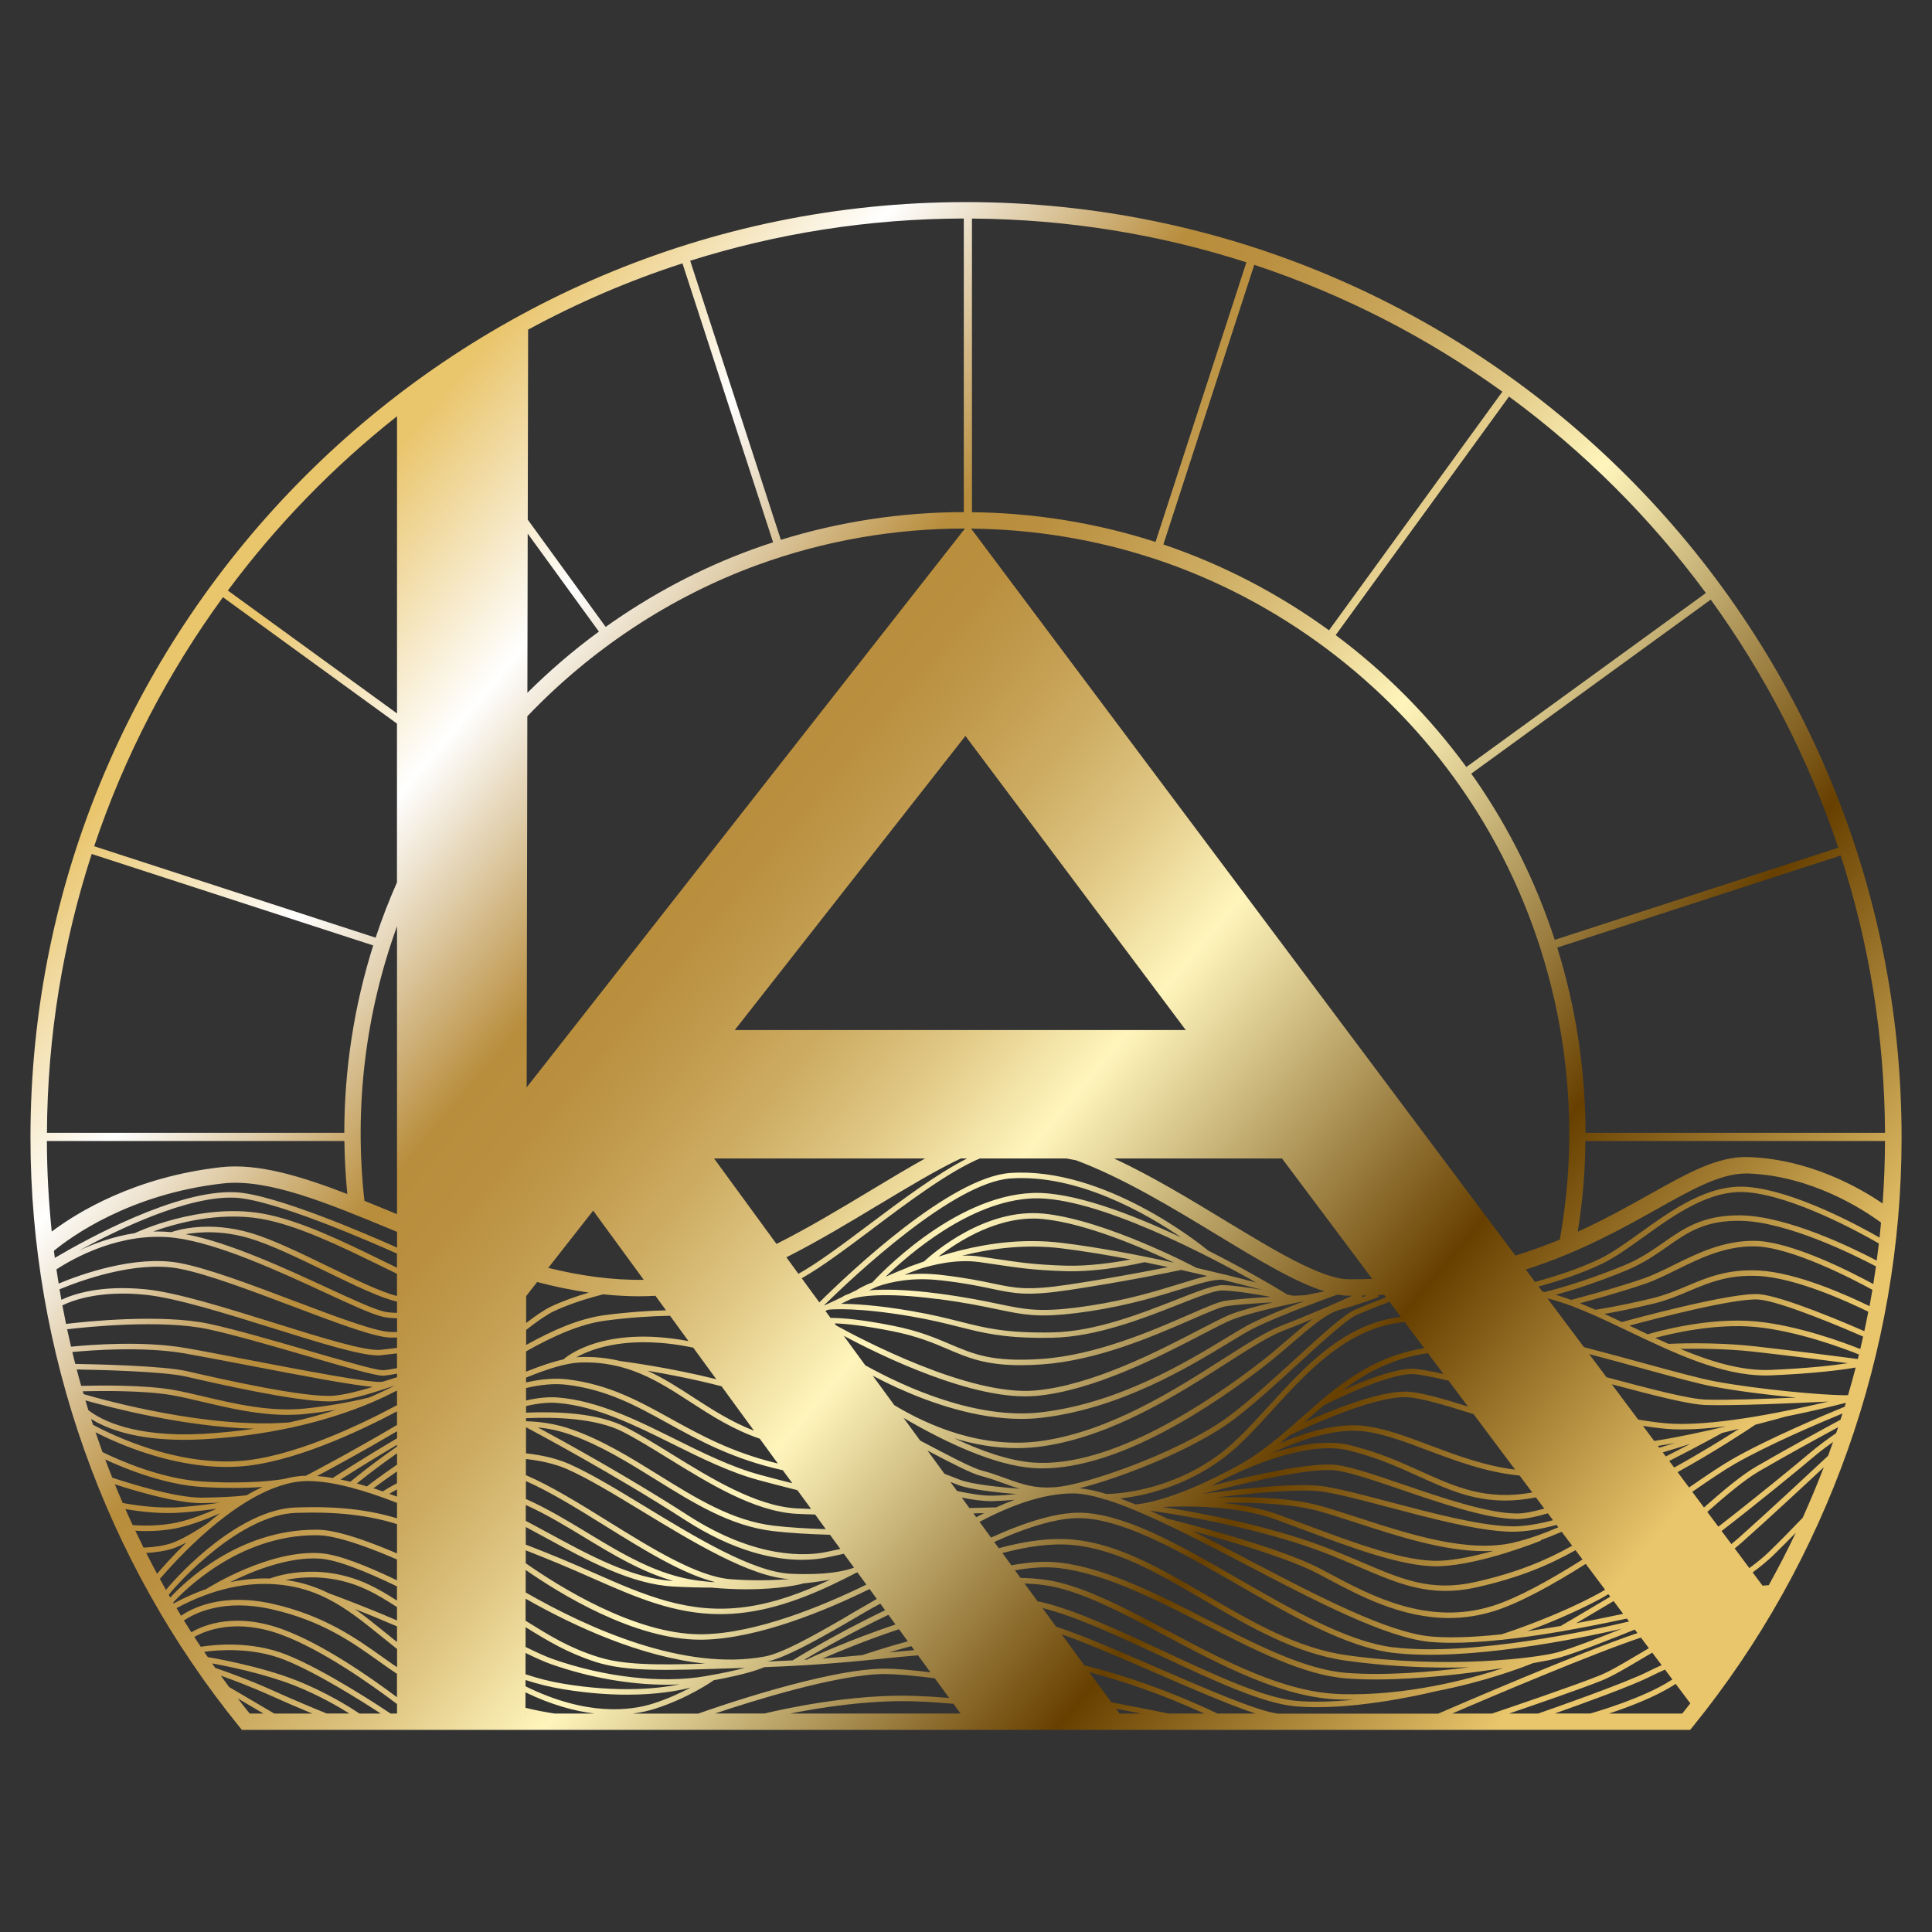 <?xml version="1.0" encoding="UTF-8"?>
<svg id="Ebene_1" xmlns="http://www.w3.org/2000/svg" xmlns:xlink="http://www.w3.org/1999/xlink" viewBox="0 0 374.17 374.17">
  <rect x="0" y="0" width="374.17" height="374.17" fill="#333333" stroke="none"/>
  <defs>
    <style>
      .cls-1 {
        fill: url(#Unbenannter_Verlauf);
      }
    </style>
    <linearGradient id="Unbenannter_Verlauf" data-name="Unbenannter Verlauf" x1="49.34" y1="271.56" x2="326.86" y2="38.69" gradientTransform="translate(0 374.28) scale(1 -1)" gradientUnits="userSpaceOnUse">
      <stop offset=".03" stop-color="#e9c56c"/>
      <stop offset=".15" stop-color="#fff"/>
      <stop offset=".28" stop-color="#b88d3c"/>
      <stop offset=".32" stop-color="#ba9040"/>
      <stop offset=".36" stop-color="#c29b4e"/>
      <stop offset=".41" stop-color="#ceae64"/>
      <stop offset=".46" stop-color="#e0c784"/>
      <stop offset=".51" stop-color="#f6e8ac"/>
      <stop offset=".53" stop-color="#fff5bc"/>
      <stop offset=".74" stop-color="#674000"/>
      <stop offset=".92" stop-color="#e9c56c"/>
    </linearGradient>
  </defs>
  <path class="cls-1" d="M187.08,39.14C87.18,39.14,5.9,120.42,5.9,220.32c0,41.46,14.37,81.98,40.47,114.12l.48.59h280.48l.48-.59c26.09-32.14,40.47-72.67,40.47-114.12,0-99.9-81.28-181.18-181.18-181.18h-.02ZM365.07,219.39h-58.01c-.01-12.21-1.87-24.31-5.47-35.87l54.9-17.84c5.48,16.94,8.48,34.99,8.58,53.71h0ZM356.01,164.18l-54.9,17.84c-3.59-11-8.74-21.49-15.38-31.07-.26-.38-.54-.74-.8-1.11l46.39-33.71c10.52,14.53,18.91,30.7,24.69,48.05ZM330.38,114.85l-46.39,33.7c-7.12-9.74-15.68-18.37-25.31-25.55l33.57-46.2c14.55,10.69,27.41,23.53,38.13,38.05ZM290.96,75.86l-33.57,46.21c-9.79-7.1-20.61-12.75-32.08-16.62l17.6-54.16c17.35,5.74,33.52,14.09,48.06,24.57h-.01ZM188.25,42.33c18.52.12,36.37,3.08,53.14,8.47l-17.6,54.16c-11.53-3.72-23.53-5.63-35.55-5.76v-56.87h.01ZM223.78,108.28c23.87,7.92,44.94,23.72,59.34,44.48,15.27,22.02,22.53,48.94,20.45,75.81-.3,3.84-.8,7.7-1.48,11.5-2.68,1.1-5.53,2.15-8.6,3.1l-105.41-140.79c12.08.12,24.15,2.07,35.71,5.91h0ZM324.45,279.44c-.98.3-2.02.62-3.1.94l-.26-.35c1.1-.17,2.22-.37,3.36-.59h0ZM320.37,279.07l-2.18-2.92c2.27.36,4.31.6,5.99.66.49.02.98.03,1.5.03,2.65,0,5.62-.24,8.65-.61-4.41,1.05-9.47,2.15-13.95,2.84h0ZM327.33,279.64c-1.39.73-2.99,1.56-4.71,2.43l-.59-.79c1.94-.57,3.74-1.13,5.3-1.64ZM333.51,277.52h0c1.14-.28,2.24-.54,3.29-.8-2.8,1.8-7.31,4.6-12.56,7.5l-.96-1.28c5.6-2.84,9.79-5.17,10.24-5.42h-.01ZM324.21,275.75c-1.9-.07-4.28-.37-6.94-.82l-5.12-6.84c8.04,2.14,14.91,3.93,18.24,4.02,5.46.16,16.97-.34,23.67-.67-6.92,1.66-20.77,4.64-29.85,4.31ZM156.43,321.4c-.22.01-.44.03-.67.04,2.82-1.67,8.97-5.2,16.3-8.7l1.37,1.87c-9.04,3.04-16.42,6.43-17.03,6.72l.03.06h0ZM153.56,321.56c-1.55.08-3.19.16-4.94.23,3.34-.74,8.77-3.68,15.2-7.4h0s.13-.07.34-.2c1.22-.71,2.48-1.45,3.77-2.2.77-.43,1.62-.9,2.56-1.41l.93,1.28c-9.96,4.76-17.79,9.63-17.87,9.68v.02h.01ZM139.73,268.47l6.29,8.61c-4.4-1.71-8.11-4.1-11.69-6.42-2.94-1.91-5.8-3.76-8.94-5.19,3.76.63,9.04,1.63,14.34,3.01h0ZM120.15,263.6h0c-2.38-.58-4.97-.89-7.88-.78-.22,0-.46.04-.68.06,3.07-1.72,10.31-4.45,22.67-1.88l4.46,6.11c-9.23-2.31-17.99-3.43-18.57-3.51h0ZM138.3,224.36h40.87c-3.31,1.84-6.87,3.98-10.61,6.23-5.8,3.49-12.05,7.25-18.18,10.32l-12.09-16.55h0ZM170.21,233.31c5.71-3.44,11.23-6.76,15.87-8.95h1.22c-5.78,2.91-12.67,8.06-19,12.81-5.09,3.82-9.96,7.47-13.67,9.53l-2.33-3.2c6.08-3.07,12.21-6.76,17.91-10.2h0ZM168.93,238.02c7.07-5.31,14.86-11.13,20.83-13.66h16.76c.66.12,1.29.23,1.88.35,9.02,3.37,18.5,9.1,27.22,14.39,8.03,4.87,15.22,9.23,20.91,10.99-1.04.2-2.34.46-3.78.76-.34,0-1.17.05-2.28.1-.27-.06-.67-.14-1.17-.24l-1.98-1.2c-.53-.32-6-3.6-13.33-7.31-1.37-1.13-20.13-16.28-38.32-15.03-11.62.8-31.1,19.23-36.99,25.06l-3.41-4.67c3.78-2.12,8.62-5.75,13.68-9.54h-.02ZM263.74,250.92c.33,0,.67,0,1-.02-.31.11-.64.22-1,.35.07-.04.13-.06.13-.06l-.13-.26h0ZM261.41,247.76h-.13c-5.25,0-14.36-5.53-24.01-11.38-6.87-4.17-14.21-8.62-21.5-12.02h32.52l17.47,23.32c-1.42.05-2.87.08-4.35.08ZM237.04,246.81c-1.64-.4-3.43-.83-5.33-1.27-.22-.12-17.59-9.31-29.62-10.5-11.27-1.11-21.3,7.58-23.13,9.26-.44.15-.87.31-1.3.47-1.02.33-1.67.6-1.76.63v.03c-1.5.6-2.97,1.21-4.38,1.83,4.35-4.22,16.35-14.71,28.54-15.17,12.24-.46,34.61,11.43,43.21,16.29-1.64-.43-3.75-.97-6.17-1.57h0s-.05,0-.07-.02v.02ZM189.64,244.42c1.17.17,2.22.32,3.2.47,4.46.66,7.4,1.1,13.41,1.3,6.8.22,14.39-1.5,15.42-1.74,1.55.31,3.06.63,4.54.95-3.8.76-10.93,2.13-19.2,3.38-7.98,1.2-10.35.71-14.65-.2-2.4-.5-5.38-1.13-10.2-1.68-2.61-.3-4.94-.25-6.97-.02.93-.38,1.88-.74,2.84-1.1,2.46-.79,7.17-1.99,11.62-1.35h0ZM186.31,243.19c6.04-1.5,12.58-2.26,19.39-1.41,4.35.54,8.88,1.3,13.29,2.14-2.96.56-8.03,1.35-12.7,1.2-5.95-.19-8.86-.63-13.29-1.29-.98-.15-2.03-.3-3.2-.47-1.16-.17-2.34-.21-3.48-.18h-.01ZM205.83,240.73c-2.01-.25-4-.37-5.95-.37-6.44,0-12.56,1.25-18.14,3.01,3.81-2.95,11.8-8.12,20.26-7.28,8.44.84,19.61,5.71,25.39,8.47-6.75-1.48-14.4-2.94-21.55-3.83h0ZM182.03,247.94c4.77.54,7.73,1.17,10.11,1.67,4.42.93,6.86,1.44,15.03.21,10.58-1.6,19.28-3.38,21.59-3.87,1.77.4,3.47.79,5.07,1.17-1.51.33-3.28.88-5.38,1.53-4.25,1.31-10.06,3.11-17.46,4.23-9.26,1.4-12.08.81-17.69-.36-2.79-.58-6.25-1.3-11.5-1.99-6.38-.84-10.66-.87-13.49-.63.52-.24,1.06-.49,1.6-.74,2.67-.93,6.8-1.82,12.11-1.21h.01ZM181.66,251.58c5.21.68,8.65,1.4,11.42,1.98,3.37.7,5.76,1.2,9.07,1.2,2.32,0,5.1-.24,8.99-.83,7.47-1.13,13.33-2.94,17.61-4.26,3.69-1.14,6.37-1.97,8.12-1.8,3.18.78,5.79,1.47,7.55,1.94-2.64-.45-5.54-.87-7.53-.92-1.8-.04-5.05,1.23-9.17,2.86-6.6,2.6-15.64,6.15-23.94,6.3-8.94.16-12.86-.84-17.84-2.09-2.49-.63-5.32-1.34-9.17-2.01-6.83-1.19-11.33-1.43-13.9-1.44.57-.27,1.15-.55,1.77-.85.04-.02.08-.04.12-.06,1.73-.56,6.36-1.39,16.9,0h0ZM195.73,228.23c12.94-.89,26.25,6.78,33.04,11.43-9.67-4.55-21.04-8.9-28.75-8.62-15.65.59-30.38,16.57-31,17.25l.03.03c-1.99.75-3.1,1.49-3.2,1.56h0c-.5.25-1.01.49-1.49.72-.78.26-1.1.48-1.14.51l.02.02c-1.14.55-2.23,1.07-3.22,1.52-.15.07-.3.11-.46.18,6.03-5.91,25.14-23.84,36.15-24.6h.02ZM160.4,253.65c.61-.07,5.63-.51,16.2,1.32,3.81.66,6.61,1.37,9.09,1.99,4.7,1.19,8.48,2.14,16.29,2.14.58,0,1.19,0,1.82-.02,8.49-.15,17.64-3.74,24.31-6.37,4.01-1.58,7.19-2.86,8.76-2.78,2.38.06,6.23.69,9.25,1.24-3.26.19-6.88.45-8.85.76-1.33.21-3.71,1.24-7,2.68-7.18,3.13-18.02,7.86-28.63,8.58-9.41.64-13.05-.91-17.65-2.87-2.82-1.2-6.02-2.57-11.08-3.57-5.98-1.19-9.73-1.52-12.06-1.51l-1-1.36c.18-.07.36-.14.53-.22h.02ZM162.75,299.99c-1.29.28-2.27.49-2.77.59-3.59.74-13.4,1.52-26.8-7.14-11.37-7.35-24.27-14.44-29.02-17,2.06.21,4.17.65,6.29,1.4,5.85,2.06,11.26,5.42,16.5,8.68,7.47,4.64,14.52,9.03,22.78,10.01,3.24.38,7.05.6,11.01.71l2.02,2.76h0ZM161.93,256.7l-.29-.4c2.24.07,5.73.43,11.08,1.49,4.95.98,8.09,2.32,10.87,3.51,3.86,1.65,7.27,3.1,14.12,3.1,1.22,0,2.56-.05,4.02-.15,10.79-.74,21.73-5.51,28.98-8.67,3.1-1.35,5.54-2.42,6.74-2.6,1.98-.31,5.77-.57,9.11-.76-3.21.76-6.3,1.58-8.21,2.33-1.36.53-3.46,1.63-6.12,3.01-7.76,4.03-20.74,10.78-31.75,11.74-12.77,1.11-33.66-9.91-38.54-12.6h0ZM200.56,270.36c11.23-.98,24.32-7.79,32.15-11.86,2.63-1.37,4.71-2.45,6.02-2.96,3-1.17,9.13-2.57,13.9-3.57-3.44,1.31-7.55,2.97-10.34,4.36-1.16.58-2.73,1.53-4.71,2.73-7.82,4.75-20.92,12.7-35.95,14.46-12.46,1.46-26.25-4.78-34.05-9.1l-4.18-5.72c7.16,3.82,25.25,12.69,37.16,11.65h0ZM173.98,268.86c6.24,2.83,15.1,5.94,23.84,5.94,1.31,0,2.62-.07,3.92-.22,15.27-1.79,28.48-9.81,36.38-14.61,1.96-1.19,3.51-2.13,4.63-2.69,5.11-2.56,14.75-6.01,16.3-6.56.78.14,1.53.22,2.23.22h.61c-2.43,1.12-7.58,3.43-13.82,5.84-2.9,1.12-6.76,3.59-11.23,6.44-9.15,5.85-21.68,13.86-34.89,15.82-11.58,1.72-22.14-2.91-28.75-6.9l-4.17-5.7c1.5.79,3.16,1.61,4.93,2.42h.02ZM254.19,255.46c-1.46,1.11-3.01,2.44-4.67,3.86-1.67,1.44-3.41,2.93-5.22,4.34-10.01,7.77-29.06,20.65-44.11,19.6-4.59-.32-9.97-2.17-15.36-4.7,3.72,1.14,7.8,1.9,12.09,1.9,1.7,0,3.44-.12,5.19-.38,13.44-2,26.08-10.08,35.31-15.98,4.42-2.82,8.23-5.26,11.04-6.35,2.05-.79,3.97-1.57,5.73-2.3h0ZM174.11,315.54l1.7,2.33c-4.84,1.33-8.38,2.54-8.8,2.68-2.27.22-4.79.45-7.7.65,3.03-1.3,8.53-3.58,14.8-5.67h0ZM176.5,318.81l.56.77c-1.58.13-3.18.28-4.87.45,1.26-.38,2.71-.79,4.3-1.22h0ZM175.02,274.62c8.22,4.8,17.6,9.18,25.1,9.7.6.04,1.2.06,1.81.06,15.07,0,33.29-12.33,43.03-19.88,1.83-1.42,3.57-2.92,5.26-4.37,3.59-3.09,6.69-5.76,9.22-6.45,3.85-1.05,7.53-2.47,7.56-2.48l-.14-.37c.41-.02.81-.04,1.21-.06l.36.48c-1.71.65-3.95,1.53-5.94,2.37-2.16.92-6.56,4.93-11.64,9.58-4.18,3.82-8.91,8.15-12.76,11.02-8.31,6.2-24.29,12.14-31.64,13.52-5.14.96-8.36-.22-11.77-1.47-1.4-.51-2.86-1.05-4.49-1.46-1.8-.45-6.27-2.79-11.99-5.82l-3.19-4.36h.01ZM272.58,269.53c-5.35-.24-14.81,3.62-19.95,5.93.09-.08.19-.16.28-.25,1.15-1.02,2.3-2.03,3.46-3.02,1.18-.61,11.96-6.07,17.13-6.07,1.2,0,3.73.5,7.04,1.27l3.76,5.01c-5.01-1.57-9.21-2.76-11.71-2.88h-.01ZM285.38,273.87l8.05,10.75c-5.91-.72-11.43-2.8-16.46-4.69-4.24-1.6-8.25-3.11-12.07-3.69-5.78-.89-12.35,1.25-16.99,3.29.62-.51,1.24-1.02,1.85-1.54,1.81-.89,16.01-7.71,22.78-7.39,2.59.12,7.45,1.57,12.84,3.27ZM273.5,265.08c-3.59,0-9.49,2.38-13.5,4.2,4.61-3.47,9.71-6.24,16.53-7.22l3.02,4.04c-2.8-.63-4.92-1.01-6.05-1.01h0ZM255.79,271.31s-.02,0-.02,0h0c-1.21,1.03-2.39,2.07-3.56,3.1-1,.89-2.01,1.78-3.04,2.66-.03.02-.06.03-.08.04v.02c-2.89,2.48-5.95,4.88-9.41,6.77-.66.36-1.29.69-1.92,1.02-.9.44-1.7.84-2.35,1.19-6.28,3.08-10.62,4.36-13.13,4.89h0c-1.21.25-2,.34-2.37.36-1.03-.42-2.02-.8-2.98-1.15,4.29-.47,12.31-2.1,19.93-7.77,3.26-2.43,6.37-5.84,9.66-9.45,6.87-7.53,14.56-15.94,25.52-16.95l3.78,5.05c-8.56,1.4-14.58,5.59-20.03,10.21h0ZM245.73,272.3c-3.26,3.57-6.33,6.94-9.51,9.31-9.45,7.04-19.53,7.69-21.89,7.74-1.94-.59-3.7-.97-5.26-1.12,8.12-2.03,22.05-7.49,29.67-13.17,3.89-2.9,8.65-7.25,12.84-11.09,4.8-4.39,9.34-8.54,11.34-9.39,2.08-.88,4.45-1.8,6.18-2.46l2.2,2.93c-11.01,1.28-18.68,9.7-25.56,17.24h-.01ZM189.94,285.83c1.58.4,3.01.92,4.39,1.42,1.05.38,2.08.76,3.16,1.08-4.06-.32-9.37-.88-11.57-1.74-.5-.2-1.21-.47-2.09-.81-.28-.11-.6-.23-.91-.35l-3.29-4.5c4.98,2.63,8.6,4.47,10.31,4.9h0ZM187.75,292.06l-1.48-2.02c2.22.44,4.14.69,5.62.69h.41c1.66-.06,3.04-.15,4.2-.27-1.21.45-2.41.94-3.58,1.47-.66.02-2.54.07-5.18.13h0ZM190.59,293.05c-.52.26-1.03.52-1.53.79l-.54-.74c.77-.02,1.47-.04,2.07-.05h0ZM192.28,289.66c-1.69.05-4.08-.29-6.93-.9l-1.28-1.75c.59.23,1.09.42,1.46.57,2.24.88,7.32,1.45,11.36,1.78-1.23.13-2.74.25-4.61.31h0ZM194.13,300.78c4.75-1.26,9.45-1.95,13.61-1.56,8.6.81,16.79,5.61,25.47,10.69,8.69,5.09,17.67,10.35,27.55,11.72,7,.97,13.71,1.33,19.66,1.33,1.41,0,2.78-.02,4.1-.06-7.51.94-16.43,1.66-23.76,1.08-7.98-.62-17.18-5.33-26.92-10.3-9.61-4.91-19.55-9.99-28.56-11.05-2.69-.32-5.83-.14-9.41.52l-1.73-2.37h-.01ZM200.95,310.13l-2.53-3.46c1.21.05,2.43.14,3.66.3,6.76.87,14.9,5.19,23.52,9.76,11.21,5.94,22.8,12.09,33.91,12.42.71.02,1.41.03,2.11.03h.59c-3.77.37-7.74.53-11.32.21-6.13-.56-15.97-5.15-25.49-9.59-8.42-3.93-17.13-7.99-23.72-9.53-.24-.05-.49-.09-.73-.14h0ZM259.55,328.09c-10.87-.32-22.35-6.41-33.45-12.3-8.71-4.62-16.93-8.98-23.88-9.87-1.54-.2-3.07-.3-4.58-.33l-1.08-1.47c3.1-.54,6.01-.74,8.58-.43,8.82,1.05,18.68,6.08,28.2,10.94,9.84,5.03,19.13,9.77,27.32,10.42,1.84.14,3.78.21,5.77.21,8.5,0,17.94-1.16,24.72-2.21-6.9,2.27-18.96,5.43-31.61,5.05h.01ZM260.9,320.58c-9.67-1.34-18.56-6.55-27.16-11.58-8.78-5.14-17.08-10-25.91-10.83-4.08-.38-8.89.18-14.39,1.67l-.89-1.21c6.69-3,12.91-4.95,17.65-4.57,8.36.65,19.01,6.79,29.31,12.73,10.45,6.02,21.25,12.25,30.34,13.32,14.32,1.68,35.92-2.76,44.22-4.66-4.1,1.64-9.83,3.85-12.43,4.56-4.06,1.1-21.26,3.27-40.74.57h0ZM269.98,319.06c-8.88-1.04-19.58-7.21-29.94-13.18-10.88-6.27-21.15-12.2-29.75-12.87-4.97-.39-11.44,1.65-18.36,4.77l-2.22-3.04c5.56-2.95,12.1-5.51,18.08-5.51,1.67,0,3.71.4,5.99,1.08v.1h.36c1.7.52,3.54,1.21,5.48,2.01v.03h.07c6.51,2.69,14.17,6.69,21.69,10.62,13.32,6.97,27.1,14.17,35.71,14.93,1.14.1,2.49.16,4.07.16,2.58,0,5.79-.16,9.76-.59v.03s.06-.02.13-.04c3.27-.35,7.06-.87,11.44-1.63l.03.04s.05-.03.12-.07c3.7-.64,7.83-1.44,12.43-2.43l.42.56c-6.56,1.56-30.26,6.8-45.5,5.02h-.01ZM302.26,314.9c-2.33.4-4.48.73-6.48,1.01,3.78-1.4,9.2-3.59,14.22-6.3.48-.26.98-.56,1.49-.87l.37.49c-4.64,2.77-8.55,5.06-9.61,5.68h.01ZM312.5,310.07l1.86,2.48c-3.27.7-6.29,1.3-9.09,1.82,1.82-1.07,4.4-2.59,7.24-4.29h0ZM330.43,271.06c-3.39-.1-11.11-2.15-19.28-4.33h-.02l-3.35-4.48c3.64.95,7.12,1.91,10.29,2.78,5.85,1.6,10.89,2.99,14.01,3.56,4.53.84,10.53,1.59,15.77,2.08-6.21.27-13.44.51-17.42.39ZM310.86,307.88c-.46.29-.92.56-1.36.79-8.1,4.37-17.27,7.39-18.69,7.85-6.32.67-10.67.68-13.64.42-8.4-.74-22.08-7.89-35.31-14.81-3.74-1.96-7.42-3.88-10.96-5.65,6.68,1.81,18.57,5.25,24.38,8.31l1.62.86c6.33,3.38,14.45,7.71,23.72,7.71,2.85,0,5.81-.41,8.86-1.38,4.97-1.59,11.21-5.05,17.63-9.1l3.74,4.99h.01ZM289.18,310.98c-12.55,4-23.65-1.93-31.76-6.26l-1.63-.87c-8.41-4.44-28.6-9.46-29.46-9.67v.05c-1.24-.58-2.44-1.14-3.61-1.66,3.94.54,16.47,2.44,28.79,6.39,4.6,1.47,8.45,3.12,11.84,4.57,5.82,2.49,10.7,4.58,16.59,4.58,1.88,0,3.86-.21,6-.69,8.32-1.86,14.13-4.35,19.19-7.2l1.36,1.81c-6.32,3.98-12.51,7.42-17.31,8.95h0ZM285.7,306.39c-8.52,1.91-14.15-.5-21.94-3.83-3.42-1.46-7.29-3.12-11.93-4.61-10.54-3.38-21.23-5.26-26.64-6.09,4.69-.23,14.36-.29,21.84,2.4,1.82.66,3.73,1.37,5.67,2.1,8.77,3.28,18.67,6.99,25.46,6.99.26,0,.51,0,.75-.02,8.1-.35,19.07-4.78,19.54-4.97l-.04-.09c1.35-.49,2.71-1.03,4.04-1.61l2.03,2.7c-4.96,2.79-10.66,5.21-18.78,7.03h0ZM236.73,291.06c6.28-.13,13.68.15,19.02,1.69,2.3.66,4.7,1.44,7.25,2.27,7.91,2.56,16.65,5.39,24.49,5.39.58,0,1.15-.02,1.72-.05-3.34.94-7.11,1.77-10.34,1.91-6.59.28-16.79-3.53-25.79-6.9-1.95-.73-3.86-1.44-5.69-2.1-3.34-1.2-7.09-1.86-10.66-2.21h0ZM293.09,298.77c-8.85,2.02-19.96-1.58-29.77-4.76-2.56-.83-4.97-1.61-7.29-2.28-5.77-1.67-13.7-1.91-20.21-1.73,7.11-.89,16.01-1.74,20.34-1.11,3.07.45,7.77,1.69,12.75,3.01,8.05,2.13,17.18,4.54,23.34,4.74.21,0,.42.01.63.01,2.6,0,5.51-.49,8.57-1.32l.35.46c-2.9,1.25-5.9,2.33-8.71,2.97h0ZM292.88,295.59h-.59c-6.04-.19-15.1-2.59-23.1-4.7-5.01-1.32-9.74-2.57-12.87-3.03-5.09-.75-15.96.45-23.39,1.46,7.7-2.03,21-5.23,25.94-4.52,2.87.42,7.58,2.02,12.57,3.73,7.69,2.62,16.4,5.6,22.24,5.67h.11c1.57,0,3.63-.42,5.98-1.11l1,1.33c-2.83.75-5.51,1.19-7.88,1.19v-.02ZM293.79,293.12h-.1c-5.67-.07-14.3-3.01-21.91-5.61-5.25-1.79-9.78-3.34-12.76-3.77-4.76-.69-16.49,1.98-24.38,4.01.43-.24,1.05-.57,1.83-.97.42-.21.83-.41,1.27-.64,5.53-2.71,15.99-7.03,23.42-5.24,5.38,1.3,9.56,3.19,13.61,5.03,5.45,2.47,10.33,4.68,16.72,4.68,1.85,0,3.82-.19,5.97-.61l1.62,2.16c-2.09.6-3.91.96-5.3.96h.01ZM275.22,284.97c-3.9-1.77-8.33-3.77-13.8-5.09-4.59-1.11-10.14-.06-15.09,1.56,4.48-2.17,12.05-5.13,18.41-4.16,3.71.57,7.67,2.06,11.86,3.64,5.37,2.02,11.29,4.24,17.7,4.85l2.46,3.28c-8.95,1.6-14.8-1.04-21.54-4.08h0ZM229.65,199.49h-87.35l44.67-56.96,42.68,56.96h0ZM186.66,42.32v56.86c-11.97.02-23.93,1.81-35.43,5.37l-17.56-54.05c16.74-5.28,34.54-8.14,52.99-8.18h0ZM102.27,63.85c9.48-5.16,19.48-9.47,29.9-12.85l17.56,54.03c-1.36.44-2.72.89-4.06,1.39-10.09,3.68-19.63,8.77-28.37,14.99l-15.09-20.77.07-36.78h0ZM102.19,103.33l13.8,18.99c-4.91,3.59-9.53,7.56-13.85,11.85l.06-30.84h-.01ZM102.13,138.72c12.41-13,27.73-23.16,44.62-29.32,12.89-4.7,26.51-7.04,40.13-7.04l-84.88,108.23.13-71.87ZM124.67,247.86c-6.2.1-12.39-.81-18.49-2.31l8.7-11.09,9.79,13.4ZM101.92,250.99l2.11-2.7c3.31.86,6.65,1.57,10.01,2.05-2.27.66-4.87,1.55-7.26,2.67-1.29.61-2.99,1.76-4.88,3.21v-5.23h.02ZM101.91,257.56c2.09-1.64,3.97-2.95,5.33-3.6,3.26-1.53,6.94-2.62,9.58-3.29,2.3.24,4.61.38,6.92.38,1.07,0,2.13-.03,3.2-.09l2.05,2.81c-3.61.09-7.55.36-11.93.94-4.85.65-9.98,2.88-15.16,5.77v-2.93h0ZM101.9,261.71c5.27-2.97,10.45-5.29,15.31-5.94,4.64-.62,8.78-.87,12.55-.95l3.58,4.91c-16.73-3.14-23.9,3.25-24.22,3.54h0c-2.13.48-4.58,1.31-7.24,2.38v-3.93h.02ZM101.89,266.8c4.15-1.7,7.81-2.83,10.42-2.92,9.11-.32,15.09,3.56,21.43,7.67,4.04,2.62,8.21,5.31,13.4,7.08l3.51,4.81c-8.83-2.12-14.92-5.47-20.82-8.73-6.14-3.39-11.94-6.6-19.94-7.57-2.38-.29-5.05-.08-8.01.6v-.93h.01ZM101.89,268.82c2.78-.66,5.45-.93,7.88-.63,7.79.94,13.5,4.1,19.55,7.44,5.94,3.28,12.63,6.97,22.29,9.11l1.84,2.52c-2.3-.58-4.43-1.13-6.26-1.63-5.58-1.52-11.12-4.27-16.49-6.94-7.34-3.65-14.92-7.42-22.68-8.04-1.89-.15-3.97.08-6.14.58v-2.41h0ZM101.88,272.32c2.17-.52,4.22-.76,6.06-.61,7.56.6,15.05,4.33,22.3,7.93,5.41,2.69,11,5.47,16.68,7.01,2.16.59,4.73,1.25,7.51,1.95l2.66,3.64c-1.01-.03-1.95-.07-2.78-.11-7.89-.43-16.62-5.82-24.32-10.58-3.17-1.96-6.16-3.8-8.91-5.2-5.29-2.7-13.13-3.02-19.2-2.76v-1.26h0ZM101.87,274.66c5.96-.26,13.66.04,18.72,2.62,2.71,1.38,5.68,3.22,8.83,5.16,7.81,4.82,16.66,10.29,24.82,10.74,1.07.06,2.3.1,3.63.14l2.06,2.83c-3.63-.11-7.11-.32-10.09-.67-8.02-.95-14.98-5.28-22.34-9.85-5.28-3.28-10.75-6.68-16.71-8.78-3.03-1.07-6.05-1.53-8.92-1.6v-.58h0ZM101.87,276.41c1.32.7,17.13,9.13,30.73,17.92,9.65,6.24,17.44,7.76,22.74,7.76,1.97,0,3.6-.21,4.85-.47.56-.12,1.72-.36,3.24-.7l1.97,2.69c-1.88.69-5.55,1.49-12.24,1.18-7.37-.33-18.42-7.05-28.17-12.98-5.46-3.32-10.62-6.46-14.76-8.28-2.48-1.09-5.35-1.73-8.36-2.06v-5.07h0ZM101.86,282.57c2.87.32,5.6.92,7.93,1.94,4.08,1.79,9.21,4.91,14.64,8.21,9.78,5.94,20.85,12.67,28.49,13.11-3.26.24-7.16.34-11.37.02-6.51-.49-15.31-5.96-23.83-11.25-5.41-3.36-10.96-6.8-15.87-8.91v-3.12h0ZM101.85,286.84c4.74,2.09,10.1,5.41,15.32,8.66,7.4,4.6,15.02,9.33,21.31,10.9h-.68c-.83-.08-1.67-.17-2.55-.28-7.83-.99-14.79-5.21-21.52-9.29-3.82-2.31-7.76-4.7-11.88-6.52v-3.46h0ZM101.84,291.47c3.9,1.77,7.68,4.04,11.33,6.26,5.46,3.31,11.08,6.71,17.23,8.46-7.97-.45-16.37-5.03-24.49-9.46-1.4-.76-2.75-1.49-4.08-2.19v-3.07h0ZM101.84,295.74c1.16.62,2.35,1.26,3.57,1.93,8.28,4.51,16.83,9.18,25.08,9.6,2.86.15,5.27.2,7.24.2h.02c2.51.23,4.78.33,6.8.33,6.73,0,10.61-1.01,10.83-1.07v-.04c2.3-.24,4.16-.53,5.4-.76-5.06,2.39-10.65,4.53-16.52,5.31-10.93,1.44-19.41-2.29-29.22-6.61-2.06-.91-4.19-1.84-6.41-2.77-2.05-.85-4.36-1.77-6.8-2.72v-3.4ZM101.83,300.26c2.29.9,4.46,1.76,6.39,2.57,2.21.92,4.34,1.85,6.39,2.76,8.46,3.73,15.94,7.02,24.89,7.02,1.58,0,3.21-.1,4.9-.33,7.87-1.04,15.21-4.46,21.45-7.69.07-.03.14-.05.2-.08l1.74,2.38c-8.19,4.01-21.19,9.45-31.74,9.62h-.4c-12.76,0-27.6-9.39-33.83-13.76v-2.49h.01ZM101.82,304.06c6.57,4.58,21,13.5,33.82,13.5h.42c10.79-.17,24.06-5.74,32.35-9.81l1.4,1.91c-.59.35-1.18.69-1.76,1.03-.12.07-.24.14-.36.21-2.03,1.14-3.47,2.01-4.09,2.39-6.68,3.88-12.29,6.94-15.5,7.53-15.55,2.88-34-5.35-46.29-12.41v-4.35h.01ZM101.81,309.63c9.43,5.36,22.3,11.28,34.78,12.57-9.95.3-16.08.23-20.97-1.36-5.5-1.78-8.94-3.92-13.7-6.87-.04-.03-.08-.05-.13-.08v-4.27h.02ZM101.8,315.14c4.44,2.75,8.06,4.94,13.5,6.71,6.01,1.95,13.65,1.69,27.51,1.21l1.46-.05c-1.74.47-4.22,1.03-7.75,1.63-8.42,1.43-19.41.19-29.42-3.32-1.37-.48-3.19-1.31-5.31-2.36v-3.81h0ZM101.79,320.13c1.96.96,3.65,1.72,4.96,2.18,7.38,2.59,15.3,3.97,22.36,3.97.86,0,1.71-.03,2.54-.07-4.29.85-11.9,1.63-22.47-.11-2.63-.43-5.08-1.07-7.4-1.85v-4.13h.01ZM17.76,165.39l54.52,17.71c-3.69,11.69-5.59,23.94-5.6,36.29H9.09c.1-18.83,3.14-36.97,8.67-54h0ZM9.08,220.98h57.62c.04,3.42.23,6.85.57,10.27-9.22-3.56-17.41-5.99-24.47-5.2-16.77,1.89-27.92,8.81-32.78,12.47-.6-5.81-.92-11.67-.94-17.55h0ZM14.01,261.85c3.84-.37,13.78-1.11,21.71.26,3,.52,7.41,1.37,12.07,2.26,11.45,2.21,20.32,3.87,24.41,4.23-2.58.79-5.25,1.47-7.36,1.69-5.49.57-22.76-3.39-28.44-4.69l-.21-.05c-4.51-1.03-17.24-1.33-21.61-1.4-.2-.77-.39-1.54-.58-2.31h.01ZM14.85,265.22c4.58.08,16.85.39,21.11,1.37l.21.05c5.33,1.22,20.79,4.77,27.47,4.77.49,0,.93-.02,1.32-.06,3.37-.35,7.98-1.79,11.53-3.04-1.4.73-3.07,1.53-5.01,2.35-1.48.37-6.53,1.54-12.51,2.14-6.72.67-13.43-.91-19.34-2.3-2.19-.52-4.26-1-6.18-1.34-5.55-.97-14.27-.85-17.73-.76-.3-1.06-.59-2.12-.86-3.18h0ZM16.02,269.45c3.59-.09,11.92-.18,17.24.75,1.88.33,3.94.81,6.12,1.33,5.01,1.18,10.57,2.49,16.29,2.49,1.13,0,2.27-.05,3.41-.17,2.16-.22,4.19-.51,5.99-.81-2.7.88-5.7,1.72-9.05,2.44-15.72,1.26-35.83-4.31-39.83-5.48-.05-.19-.11-.37-.16-.55h0ZM16.54,271.21c4.48,1.28,19.08,5.14,32.69,5.49-3.07.45-6.34.79-9.83.99-13.43.74-19.81-2.67-22.28-4.57-.2-.63-.39-1.27-.58-1.91ZM20.37,282.65c3.82,1.78,11.45,4.9,18.85,5.34,2.2.13,4.19.18,5.96.18,2.24,0,4.11-.08,5.64-.19-1.07.5-2.14,1.06-3.18,1.67v-.06s-2.07.37-8.43.46h-.19c-5.14,0-13.96-2.77-17.28-3.87-.47-1.17-.92-2.35-1.36-3.53h0ZM22.26,287.47c3.84,1.25,11.8,3.64,16.75,3.64h.2c1.29-.02,2.4-.05,3.36-.08-1.75.26-4.22.58-7.24.83-4.54.38-9.32-.36-11.56-.78-.52-1.2-1.03-2.4-1.52-3.61h.01ZM24.29,292.26c2.48.44,6.85,1.02,11.13.66,2.64-.22,4.86-.49,6.57-.73-2.09.92-4.85,2.01-7.35,2.59-3.79.88-7.51.7-8.95.58-.48-1.03-.95-2.06-1.4-3.1h0ZM26.2,296.46c.55.04,1.24.07,2.05.07,1.82,0,4.19-.15,6.63-.72,2.68-.63,5.58-1.78,7.73-2.74-.84.65-1.66,1.31-2.45,1.98-.25.17-3.83,2.63-6.64,3.71-1.71.65-4.08.89-5.72.97-.54-1.09-1.07-2.18-1.59-3.27h-.01ZM28.31,300.77c1.68-.11,3.89-.37,5.58-1.02.72-.27,1.47-.63,2.21-1.01-2.5,2.43-4.48,4.65-5.68,6.05-.72-1.33-1.42-2.67-2.1-4.02h-.01ZM48.35,331.86c-.78-.97-1.55-1.94-2.3-2.93l4.97,2.93h-2.67ZM53.11,331.86l-8.73-5.13c-.55-.73-1.08-1.47-1.62-2.21,2.31.82,5.97,2.2,9.84,3.94,2.9,1.31,5.69,2.49,7.88,3.4h-7.38,0ZM63.29,331.86c-2.28-.92-6.14-2.52-10.24-4.37-4.83-2.18-9.36-3.79-11.36-4.47-.2-.29-.4-.58-.61-.87,2.59.47,9.94,1.92,15.89,4.26,4.62,1.82,8.47,4.05,10.69,5.44h-4.38,0ZM69.61,331.86c-1.72-1.16-6.37-4.11-12.24-6.43-7.42-2.92-16.97-4.47-17.07-4.49v.06c-.26-.36-.51-.72-.76-1.09,2.66-.37,9.32-.93,15.5,1.52,6.27,2.48,15.1,8.08,18.7,10.43h-4.13ZM76.89,331.86h-1.24c-1.9-1.27-12.8-8.48-20.23-11.42-6.92-2.74-14.2-1.89-16.54-1.51-.42-.63-.84-1.27-1.25-1.91,2.29-1.29,8.21-3.66,16.95-.4,7.75,2.89,17,9.38,22.31,13.4v1.84h0ZM76.89,328.7c-5.45-4.08-14.38-10.25-21.94-13.07-9.28-3.47-15.46-.93-17.9.49-.48-.76-.96-1.52-1.43-2.28,1.91-1.31,7.56-4.31,16.97-2.18,9.73,2.2,15.6,6.38,20.78,10.07,1.22.87,2.37,1.69,3.51,2.44v4.54h.01ZM76.89,322.88c-.94-.63-1.9-1.3-2.9-2.02-5-3.56-11.23-7.99-21.16-10.24-9.81-2.21-15.65.84-17.76,2.3-.3-.49-.59-.98-.88-1.48,7.03-3.76,13.92-5.28,20.52-4.48,3.16.38,5.86,1.26,8.35,2.47v.03s.09.04.24.09c3.76,1.87,7.01,4.5,10.55,7.36.98.79,2,1.62,3.05,2.45v3.51h-.01ZM76.89,318.01c-.82-.65-1.62-1.29-2.39-1.92-1.96-1.59-3.84-3.11-5.76-4.47,2.28.9,5.09,2.04,8.15,3.36v3.03h0ZM76.89,313.83c-6.47-2.78-11.75-4.73-13.14-5.23-2.51-1.25-5.25-2.17-8.45-2.61,3.29-.67,9.28-1.16,15.72,1.87,1.91.9,3.86,2.08,5.87,3.39v2.58ZM76.89,309.99c-1.84-1.19-3.64-2.25-5.42-3.09-10.07-4.74-18.83-1.33-19.2-1.19h0c-2.54-.08-5.12.16-7.73.72,4.31-2.14,11.34-4.99,17.45-4.57,3.38.24,8.88,2.48,14.89,5.37v2.75h.01ZM76.89,306.06c-5.97-2.86-11.34-5-14.82-5.25-9.82-.71-21.39,6.47-22.12,6.93-2.09.73-4.2,1.66-6.32,2.8-.03-.06-.07-.12-.1-.17,2.1-2.3,12.72-13.04,27.55-13.04h.07c1.4,0,4.9.02,15.73,4.69v4.05h.01ZM76.89,300.85c-10.73-4.58-14.29-4.59-15.73-4.59h-.08c-14.87,0-25.34,10.14-28.11,13.13-.1-.17-.2-.35-.29-.52,1.97-2.53,13.83-15.48,24.62-15.87,7.67-.27,13.99.4,19.59,2.18v5.67h0ZM76.89,294.06c-5.63-1.74-11.98-2.39-19.62-2.11-10.73.39-22.2,12.38-25.13,15.97-.4-.71-.79-1.41-1.18-2.13,3.22-3.77,13.91-15.53,24.33-18.34.08-.02.14-.03.16-.03v-.02c1.33-.35,2.65-.55,3.95-.57h.24c4.88,0,11.17,1.85,17.25,4.23v2.99h0ZM76.89,289.85c-.54-.19-1.04-.37-1.5-.54.37-.23.88-.52,1.5-.85v1.39ZM76.89,287.26c-1.5.77-2.47,1.4-2.76,1.59-1-.36-1.58-.56-1.62-.58l-.02.05c-.07-.02-.13-.04-.2-.06.82-.62,2.44-1.81,4.59-3.29v2.29h.01ZM76.89,283.66c-3.28,2.24-5.48,3.94-5.82,4.21-.66-.2-1.31-.39-1.95-.57,1.15-.94,3.98-3.19,7.78-5.84v2.2h-.01ZM76.89,280.16c-5.34,3.7-8.99,6.77-9.03,6.81h0c-.64-.16-1.28-.3-1.91-.43,1.73-1.1,5.8-3.68,10.94-6.72v.34h0ZM76.89,278.56c-6.8,4.01-11.88,7.31-12.41,7.66l.02.03c-1.07-.18-2.1-.32-3.09-.39,2.77-1.47,8.55-4.59,15.49-8.67v1.37h-.01ZM76.89,275.97c-9.36,5.52-16.74,9.36-17.64,9.83-1.4.03-2.82.26-4.24.63-1.11.19-6.64,1.04-15.74.5-7.92-.47-16.14-4.1-19.42-5.7-.46-1.27-.91-2.55-1.35-3.84,4.52,2.3,14.58,6.71,25.35,6.71.79,0,1.58-.02,2.38-.07,10.17-.64,23.05-6.66,30.66-10.69,0,0,0,2.63,0,2.63ZM76.89,272.14c-7.45,3.99-20.51,10.19-30.73,10.83-12.28.77-24.11-4.87-28.15-7.03-.12-.38-.24-.76-.36-1.13,2.86,1.81,8.35,4.04,18.01,4.04,1.2,0,2.46-.03,3.78-.11,6.29-.35,11.86-1.17,16.7-2.21h.06c6.57-1.42,11.78-3.23,15.53-4.81.09-.04.17-.07.25-.11.13-.03.21-.05.22-.06v-.03c1.8-.77,3.36-1.53,4.69-2.22v2.84ZM76.89,266.72c-1.04.34-2.04.66-2.77.87-1.61.46-15.78-2.27-26.13-4.26-4.67-.9-9.08-1.75-12.09-2.27-8.15-1.41-18.35-.63-22.14-.25-.26-1.12-.52-2.25-.76-3.37,3.56-.42,18.27-1.97,27.36,0,5.08,1.1,12.58,3.28,19.2,5.2,8.05,2.34,13.13,3.79,14.62,3.79h.13c.51-.04,1.43-.18,2.58-.39v.68h0ZM76.89,264.97c-1.2.22-2.15.37-2.66.4-1.19.08-7.59-1.78-14.37-3.75-6.63-1.93-14.15-4.11-19.27-5.22-9.33-2.02-24.36-.42-27.8,0-.25-1.19-.48-2.39-.71-3.59,2.1-1.02,7.38-2.95,16.1-2.05,5.89.61,15.48,3.6,24.76,6.5,8.95,2.8,16.76,5.24,20.29,5.24.24,0,.46,0,.66-.04.85-.1,1.88-.22,3-.35v2.85h0ZM76.89,261.05c-1.17.13-2.24.26-3.12.36-2.9.34-11.46-2.33-20.51-5.16-9.32-2.91-18.97-5.93-24.96-6.54-8.7-.89-14.03.89-16.41,2.02-.12-.68-.24-1.36-.36-2.03,3.92-1.63,14.56-5.55,22.96-4.04,5.32.96,13.89,4.2,22.17,7.33,8.48,3.2,15.8,5.97,18.92,6.06h.46c.27,0,.56,0,.85-.02v2.03h0ZM76.89,257.96c-.47.02-.9.02-1.28,0-2.95-.09-10.54-2.95-18.58-5.99-8.33-3.15-16.94-6.4-22.35-7.38-8.62-1.55-19.14,2.26-23.32,4-.15-.92-.29-1.83-.43-2.75,3.26-2.13,12.54-7.41,22.97-6.1,8.42,1.06,20.37,6.58,29.09,10.62,5.11,2.36,9.15,4.23,11.27,4.69.72.16,1.62.23,2.64.26v2.65h-.01ZM76.89,254.26c-.93-.02-1.77-.09-2.42-.23-2-.43-6.19-2.37-11.04-4.61-8.14-3.76-19.05-8.81-27.45-10.39,2.63-.47,7.05-.78,12.35.8,4.07,1.21,9.56,3.87,14.87,6.45,5.4,2.62,10.55,5.12,13.69,5.8v2.19h0ZM76.89,250.99c-3-.71-7.98-3.13-13.23-5.67-5.34-2.59-10.87-5.28-15.03-6.51-8.29-2.46-14.38-.56-15.46-.18-.88-.08-1.75-.13-2.61-.13-.29,0-.59,0-.88,0,4.36-1.57,12.65-3.87,20.9-2.45,7.01,1.21,15.68,5.46,22.66,8.87,1.28.63,2.49,1.22,3.64,1.77v4.3h.01ZM76.89,245.52c-1.02-.49-2.07-1-3.17-1.54-7.04-3.44-15.79-7.73-22.95-8.96-12.26-2.12-24.56,3.75-24.68,3.81h0c-4.2.63-7.95,2.03-10.86,3.41,7.82-4.25,21.28-10.71,30.29-10.28,7.46.35,26.04,8.44,31.36,10.82v2.74h.01ZM76.89,241.62c-5.81-2.6-23.74-10.36-31.31-10.72-11.36-.53-28.83,9.1-34.96,12.71-.06-.46-.12-.91-.18-1.37,3.28-2.7,14.68-11.01,32.71-13.04,8.69-.98,19.89,3.64,32.85,9,.3.12.6.25.9.37v3.05h-.01ZM76.89,235.14c-2.15-.89-4.25-1.75-6.31-2.58-2.03-18.09.19-36.3,6.31-53.17v55.75ZM76.89,170.87c-1.55,3.51-2.94,7.09-4.14,10.73l-54.51-17.71c5.84-17.43,14.32-33.66,24.94-48.23l33.7,24.48v30.73h.01ZM76.89,138.17l-32.76-23.8c9.39-12.64,20.42-24,32.76-33.75v57.56h0ZM101.77,331.86v-.04c.06.01.11.03.17.04h-.17ZM107.4,331.86c-1.92-.29-3.79-.66-5.63-1.11v-2.99c5.08,2.45,9.55,3.64,13.37,4.1h-7.74ZM101.78,326.58v-1.21c2.27.74,4.67,1.35,7.23,1.77,4.78.79,8.95,1.07,12.49,1.07,5.79,0,9.9-.77,12.26-1.38-1.92,1.02-4.44,2.19-7.29,3.1-4.3,1.37-12.84,2.51-24.7-3.35h0ZM122.62,331.86c1.66-.22,3.06-.56,4.18-.91,6.46-2.05,11.17-5.35,11.37-5.49l-.02-.03c6.19-1.13,8.86-2.1,9.86-2.55,10.73-.4,17.53-1.1,23.04-1.66,2.4-.25,4.57-.46,6.75-.63l2.39,3.28c-3.59-.43-6.64-.7-8.78-.7-11.47,0-33.78,7.85-36.17,8.7h-12.62,0ZM171.41,324.22c2.3,0,5.67.31,9.63.81l2.79,3.81c-2.38-.19-4.63-.33-6.65-.4-12.22-.41-25.48,2.54-29.11,3.41h-9.57c6.9-2.32,23.73-7.64,32.91-7.64h0ZM153.04,331.86c5.82-1.16,15.25-2.65,24.1-2.36,2.26.07,4.81.24,7.51.47l1.38,1.89h-32.99ZM216.83,331.86l-.68-.93c1.8.34,3.42.66,4.81.93h-4.13ZM226.3,331.86h0c-.14-.04-4.64-.96-11.08-2.18l-4.26-5.83c6.78,1.77,14.25,4.36,22.27,8.01h-6.94,0ZM235.79,331.86c-9.39-4.45-18.03-7.41-25.79-9.34l-4.39-6.01c4.71,1.64,11.4,4.55,17.92,7.37,7.22,3.13,14.63,6.35,19.63,7.98h-7.37ZM247.39,331.86h0c-4.01-.52-13.89-4.81-23.45-8.95-7.21-3.13-14.65-6.36-19.42-7.88l-2.63-3.6c6.43,1.59,14.88,5.52,23.06,9.34,10.04,4.68,19.53,9.11,25.84,9.68,1.36.12,2.78.18,4.23.18,10.81,0,22.97-3.07,23.11-3.1h0c9.47-1.83,16.72-4.6,18.77-5.43,2.2-.39,3.53-.67,3.58-.68v-.03c.55-.11,1.03-.22,1.42-.33,3.19-.86,10.76-3.86,14.71-5.46l.51.68c-11.02,3.69-35.29,14.17-38.58,15.6h-31.17l.02-.02ZM281.23,331.86c7.15-3.07,27.24-11.61,36.57-14.71l1.54,2.06c-.9.52-1.78,1.04-2.64,1.55-2.54,1.51-4.93,2.93-6.91,3.73-4.76,1.93-17.59,6.28-20.82,7.37h-7.74ZM292.27,331.86c5.1-1.74,14.09-4.84,17.92-6.38,2.05-.83,4.48-2.27,7.06-3.8.89-.53,1.81-1.07,2.74-1.61l1.82,2.42c-1.01.45-1.89.86-2.55,1.2-4.33,2.22-18.83,7.29-21.37,8.17h-5.62ZM301.09,331.86c5.19-1.83,15.1-5.41,18.65-7.23.69-.35,1.63-.79,2.72-1.28l1.43,1.91c-.11.07-.23.13-.34.21-5.32,3.4-14.21,6-15.55,6.38h-6.91ZM325.81,331.86h-14.2c3.47-1.14,8.78-3.1,12.52-5.49.13-.08.27-.16.4-.25l2.83,3.77c-.51.66-1.02,1.32-1.55,1.97h0ZM342.54,307.01c-.36.02-.75.05-1.19.08l-1.91-2.56c1.5-1.12,2.87-2.23,3.9-3.23,1.5-1.46,3.04-3.01,4.44-4.44-1.63,3.44-3.38,6.82-5.23,10.15h0ZM349.12,293.95c-1.81,1.89-4.22,4.36-6.52,6.6-.99.97-2.32,2.05-3.8,3.14l-2.84-3.8c.52-.42,1.03-.85,1.5-1.27,4.88-4.34,11.71-10.67,15.75-14.45-1.27,3.3-2.63,6.55-4.08,9.77h-.01ZM354.05,281.94c-3.59,3.35-11.72,10.93-17.3,15.89-.45.4-.93.8-1.43,1.21l-1.9-2.53c6.37-4.91,15.44-12.3,17.63-14.19,1.23-1.06,2.73-2.18,3.96-3.05-.31.9-.64,1.79-.97,2.68h0ZM355.59,277.57c-1.33.91-3.53,2.49-5.23,3.95-2.18,1.88-11.22,9.25-17.57,14.15l-2.14-2.86c3.78-3.34,7.26-6.25,10-7.85,5.19-3.02,11.61-6.53,15.34-8.55-.13.39-.26.77-.39,1.16h0ZM356.46,274.95c-3.48,1.88-10.65,5.78-16.35,9.09-2.8,1.63-6.3,4.56-10.1,7.91l-2.27-3.03c3.33-2.3,6.18-4.22,8.2-5.38,6.54-3.75,16.39-7.94,20.89-9.79-.12.4-.25.79-.38,1.19h0ZM357.26,272.44c-4.02,1.64-14.8,6.16-21.83,10.19-2.06,1.18-4.94,3.12-8.31,5.45l-2.22-2.97c7.44-4.12,13.34-8.03,15.05-9.18,3.47-.89,5.8-1.56,5.87-1.58h0c5.28-1.06,9.7-2.16,11.67-2.67-.08.25-.15.5-.23.76ZM357.92,270.19c-.19,0-.4.02-.63.03-4.71-.04-16.85-1.16-25.02-2.67-3.07-.57-8.1-1.95-13.92-3.54-3.55-.97-7.48-2.05-11.59-3.11l-7.07-9.44c.57.14,1.14.29,1.7.46,4.32,1.29,9.05,3.54,14.05,5.93,8.81,4.2,17.9,8.54,26.48,8.54.36,0,.71,0,1.06-.02,8.57-.37,13.73-1.06,16.41-1.52-.46,1.79-.96,3.57-1.48,5.34h.01ZM325.43,261.24c3.02-.07,8.64-.08,14.31.55,5.96.66,13.99,1.69,18.14,2.22-2.91.44-7.71.99-14.93,1.3-5.63.23-11.56-1.58-17.52-4.07h0ZM359.81,263.2c-3.06-.4-12.94-1.68-19.96-2.46-8.18-.91-16.22-.5-16.71-.47-.86-.38-1.71-.77-2.57-1.16,3.22-.87,11.66-2.85,19.4-2.12,8.15.77,17.2,4.19,20.05,5.33-.07.3-.15.59-.22.88h.01ZM360.29,261.27c-3.05-1.22-12.06-4.58-20.21-5.35-9.24-.87-19.45,2.03-20.97,2.49-1.07-.5-2.14-1.01-3.21-1.52-.11-.05-.22-.1-.33-.16,4.73-1.27,20.74-5.46,25.11-5.04,4.53.42,17.08,5.82,20.15,7.16-.18.81-.36,1.61-.55,2.41h0ZM361.07,257.81c-3.42-1.5-15.63-6.73-20.29-7.16-5.18-.47-24.63,4.83-26.68,5.39-1.14-.54-2.27-1.07-3.38-1.58,1.81-.31,4.95-.9,9.36-1.95,2.68-.64,4.93-1.58,7.1-2.5,3.89-1.64,7.58-3.18,13.4-2.89,7.26.37,17.44,5.04,21.25,6.92-.24,1.26-.5,2.52-.77,3.77h.01ZM362.05,252.95c-4.06-1.99-14.02-6.51-21.4-6.89-6.07-.3-9.86,1.28-13.87,2.97-2.13.9-4.34,1.82-6.93,2.44-6.31,1.5-9.98,2.06-10.87,2.19-1.02-.45-2.02-.87-3.01-1.26,2.68-.72,8.22-2.25,12.66-3.78,1.94-.67,3.91-1.64,6-2.67,4.42-2.18,9.38-4.65,15.18-4.57,7.11.1,19.31,6.49,22.82,8.42-.18,1.05-.37,2.11-.56,3.16h-.02ZM362.79,248.68c-3.96-2.16-15.75-8.27-22.98-8.37-6.07-.07-11.14,2.45-15.66,4.68-2.06,1.02-4,1.97-5.87,2.62-5.55,1.92-12.86,3.84-14.01,4.14-.87-.31-1.72-.61-2.56-.86-.15-.04-.29-.08-.44-.12,2.52-.69,7.61-2.21,13.75-4.75,3.21-1.33,5.56-2.97,7.82-4.55,3.97-2.78,7.38-5.19,14.38-5.03,8.92.19,21.69,6.5,26.1,8.82-.16,1.14-.34,2.28-.52,3.42h-.01ZM363.47,244.14c-4.76-2.5-17.2-8.57-26.24-8.76-7.29-.13-11.05,2.46-15.01,5.22-2.22,1.55-4.52,3.16-7.62,4.44-8.65,3.58-15.22,5.12-15.29,5.14l.02.08c-.21-.05-.42-.09-.63-.14l-.72-.96c3.65-1.01,8.37-2.51,12.36-4.45,2.46-1.19,5.12-3.1,7.93-5.12,6.08-4.36,12.95-9.31,20.19-8.68,9.02.78,21.81,7.83,25.42,9.91-.13,1.1-.27,2.21-.42,3.31h.01ZM364.02,239.69c-4.13-2.37-16.42-9.03-25.47-9.81-7.62-.67-14.67,4.4-20.9,8.87-2.77,1.99-5.4,3.87-7.78,5.03-4.07,1.97-8.92,3.49-12.58,4.49l-1.79-2.4c10.58-3.4,18.68-7.94,25.44-11.73,6.83-3.83,12.26-6.87,17.2-6.87h.42c12.32.44,22.37,7.02,25.74,9.51-.09.97-.19,1.94-.29,2.91h0ZM338.68,224.09c-5.95-.23-11.83,3.09-19.29,7.27-4.04,2.26-8.57,4.8-13.83,7.19.52-3.23.91-6.49,1.16-9.74.2-2.61.29-5.22.32-7.83h58.03c-.02,4.05-.17,8.08-.46,12.1-4.62-3.15-14.2-8.57-25.93-8.99h0Z"/>
</svg>